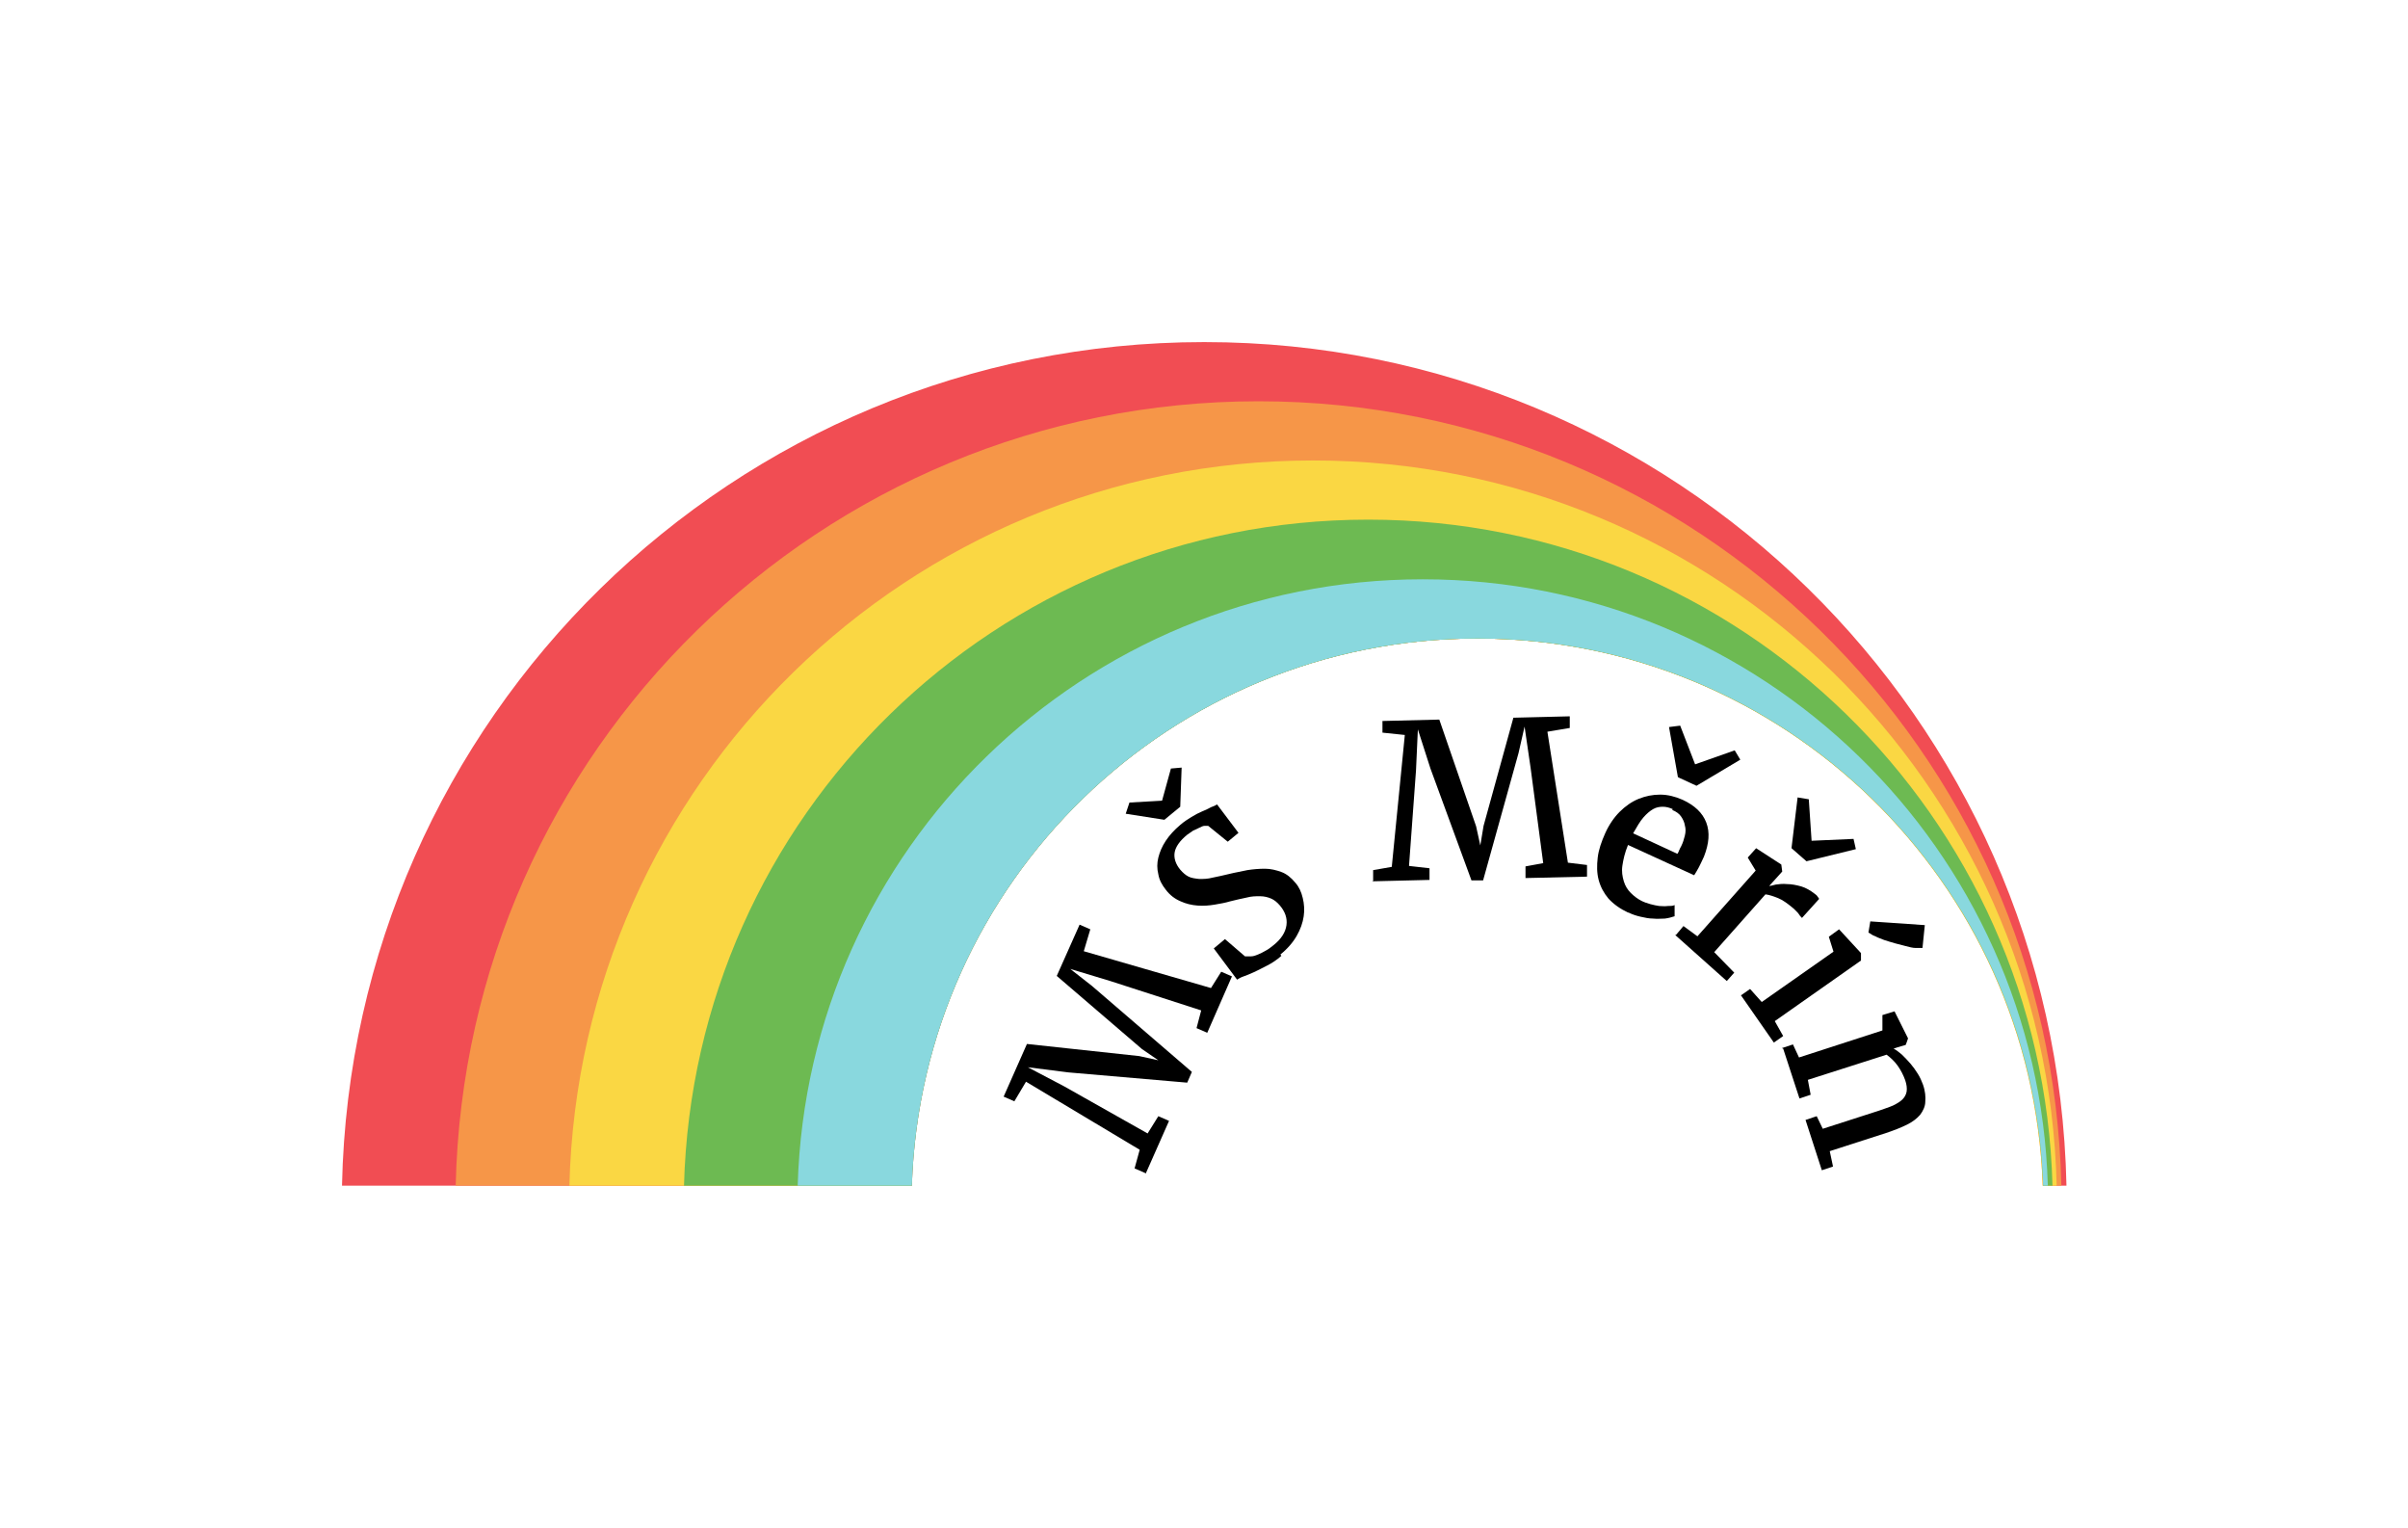 <?xml version="1.0" encoding="UTF-8"?>
<svg xmlns="http://www.w3.org/2000/svg" version="1.1" viewBox="0 0 516.8 327.8" width="516.8" height="327.8">
  <defs>
    <style>
      .cls-1 {
        fill: #fad743;
      }

      .cls-2 {
        fill: #f69648;
      }

      .cls-3 {
        fill: #89d8de;
      }

      .cls-4 {
        fill: #6dba52;
      }

      .cls-5 {
        fill: #f14d53;
      }
    </style>
  </defs>
  <!-- Generator: Adobe Illustrator 28.6.0, SVG Export Plug-In . SVG Version: 1.2.0 Build 709)  -->
  <g>
    <g id="Vrstva_1">
      <path class="cls-5" d="M258.4,73.4c-100.9,0-182.9,80.7-185,181h122.3c2.1-65.2,55.6-117.4,121.4-117.4s119.2,52.2,121.4,117.4h5c-2.1-100.4-84.2-181-185-181Z"/>
      <path class="cls-2" d="M270.1,86.1c-93.8,0-170.2,75-172.3,168.3h97.8c2.1-65.2,55.6-117.4,121.4-117.4s119.2,52.2,121.4,117.4h4c-2.1-93.3-78.5-168.3-172.3-168.3Z"/>
      <path class="cls-1" d="M281.8,98.8c-86.8,0-157.4,69.3-159.6,155.6h73.4c2.1-65.2,55.6-117.4,121.4-117.4s119.2,52.2,121.4,117.4h3c-2.1-86.3-72.8-155.6-159.6-155.6Z"/>
      <path class="cls-4" d="M293.6,111.5c-79.8,0-144.7,63.6-146.8,142.9h48.9c2.1-65.2,55.6-117.4,121.4-117.4s119.2,52.2,121.4,117.4h2c-2.1-79.3-67.1-142.9-146.8-142.9Z"/>
      <path class="cls-3" d="M305.3,124.3c-72.7,0-132,57.9-134.1,130.1h24.5c2.1-65.2,55.6-117.4,121.4-117.4s119.2,52.2,121.4,117.4h1c-2.1-72.2-61.4-130.1-134.1-130.1Z"/>
      <g>
        <path d="M245.8,251.7l-2.3-1,1.1-4-24.4-14.6-2.5,4.2-2.3-1,5-11.3,24.1,2.6,4.1.9-3.5-2.4-18.3-15.7,4.9-11,2.3,1-1.4,4.7,27.3,7.9,2.2-3.5,2.3,1-5.3,12.1-2.3-1,1-3.8-19.5-6.3-8.6-2.6,4.6,3.6,21.5,18.5-1,2.3-25.5-2.2-8.7-1.1,7.8,4.1,17.9,10.1,2.3-3.7,2.3,1-5,11.3Z"/>
        <path d="M249.9,175.9l-8.3-1.3.8-2.4,7-.4,1.9-6.9,2.3-.2-.3,8.4-3.4,2.8ZM275,205.1c-1,.9-2.1,1.6-3.1,2.1s-1.9,1-2.8,1.4c-.9.4-1.6.7-2.2.9s-1.1.5-1.4.7l-5-6.7,2.4-2,4.3,3.7c.4,0,.8,0,1.3,0,.5,0,1-.2,1.5-.4.5-.2,1.1-.5,1.6-.8.6-.3,1.1-.7,1.6-1.1,1.8-1.4,2.7-2.9,2.9-4.4.2-1.5-.3-2.9-1.4-4.2-.6-.7-1.2-1.2-1.9-1.5-.7-.3-1.5-.5-2.4-.5s-1.8,0-2.9.3c-1.1.2-2.2.5-3.5.8-1,.3-2.1.5-3.3.7-1.2.2-2.4.3-3.7.2s-2.5-.4-3.6-.9c-1.2-.5-2.3-1.3-3.2-2.5-.8-1-1.4-2.1-1.6-3.3-.3-1.2-.3-2.4,0-3.6.3-1.2.8-2.4,1.6-3.6.8-1.2,1.8-2.3,3.1-3.4.8-.7,1.6-1.2,2.4-1.7.8-.5,1.6-.9,2.3-1.2.7-.3,1.4-.6,1.9-.9.6-.2,1-.4,1.3-.6l4.6,6.1-2.3,1.9-4.2-3.4c-.2,0-.5,0-.8,0-.3,0-.7.2-1.1.4-.4.2-.8.4-1.3.6-.4.3-.9.6-1.3.9-1.6,1.3-2.5,2.6-2.7,3.8s.2,2.5,1.2,3.7c.6.7,1.2,1.2,1.8,1.5s1.4.4,2.3.5c.8,0,1.8,0,2.9-.3,1.1-.2,2.3-.5,3.6-.8,1.2-.3,2.5-.5,3.8-.8,1.3-.2,2.5-.3,3.8-.3,1.2,0,2.4.3,3.5.7s2.1,1.2,3,2.3c.8.9,1.3,2,1.6,3.3.3,1.2.4,2.6.2,3.9-.2,1.4-.7,2.8-1.5,4.2-.8,1.4-2,2.8-3.5,4Z"/>
        <path d="M294.7,189.2v-2.5c0,0,4-.7,4-.7l2.8-28.3-4.8-.5v-2.5c0,0,12.2-.3,12.2-.3l7.9,22.9.9,4.1.7-4.2,6.4-23.2,12.1-.3v2.5c0,0-4.8.8-4.8.8l4.4,28.1,4.1.5v2.5c0,0-13.2.3-13.2.3v-2.5c0,0,3.8-.7,3.8-.7l-2.7-20.4-1.3-8.9-1.3,5.7-7.6,27.3h-2.5c0,0-8.8-24-8.8-24l-2.7-8.4-.4,8.8-1.5,20.5,4.4.5v2.5c0,0-12.3.3-12.3.3Z"/>
        <path d="M349.4,195.8c-1.7-.8-3.1-1.8-4.2-3-1-1.2-1.7-2.5-2.1-4-.4-1.5-.4-3.1-.2-4.8.2-1.7.8-3.4,1.6-5.2.8-1.8,1.9-3.4,3.1-4.6,1.2-1.2,2.6-2.2,4.1-2.8,1.5-.6,3-.9,4.6-.9s3.2.4,4.8,1.1c2.6,1.2,4.3,2.8,5.1,4.9.8,2.1.6,4.5-.5,7.3-.4.9-.8,1.7-1.1,2.3s-.7,1.2-1,1.7l-14.2-6.5h0c-.7,1.7-1,3.1-1.2,4.4s0,2.4.3,3.4c.3,1,.8,1.8,1.5,2.5.7.7,1.5,1.3,2.3,1.7.6.3,1.2.5,1.9.7.7.2,1.3.3,1.9.4.6,0,1.2.1,1.8,0,.6,0,1.1,0,1.5-.2v2.4c-.6.2-1.3.4-2.1.5-.8,0-1.6.1-2.5,0-.9,0-1.8-.2-2.7-.4-.9-.2-1.8-.5-2.6-.9ZM359,173.6c-.7-.3-1.4-.5-2.1-.5-.7,0-1.4.1-2.1.5-.7.4-1.4,1-2.1,1.8-.7.8-1.4,2-2.2,3.4l9.5,4.4c.2-.3.3-.5.4-.8.1-.3.3-.6.4-.8.4-.8.6-1.5.8-2.3.2-.8.2-1.5,0-2.2-.1-.7-.4-1.3-.8-1.9-.4-.6-1.1-1.1-1.9-1.4ZM360.1,166.7l-1.9-10.7,2.4-.3,3.2,8.3,8.5-3,1.2,2-9.4,5.6-3.9-1.8Z"/>
        <path d="M359.7,200.6l1.6-1.9,3,2.2,12.5-14.1-1.7-2.8,1.8-2,5.4,3.5h0c0,0,.2,1.5.2,1.5l-.9,1-1.9,2.1h0c.2,0,.7-.1,1.4-.3.7-.1,1.5-.2,2.5-.1.9,0,1.9.2,3,.5,1,.3,2,.9,2.9,1.6.3.2.5.4.6.6.1.2.3.3.3.5l-3.7,4.1c0,0,0-.2-.2-.3s-.2-.3-.4-.5c-.1-.2-.3-.4-.5-.6-.2-.2-.4-.4-.6-.6-1.3-1.1-2.4-1.9-3.4-2.3s-1.9-.7-2.7-.8l-11,12.4,4.3,4.4-1.6,1.8-11.1-9.9ZM384.5,181.9l1.3-10.8,2.4.4.6,8.9,9-.4.5,2.2-10.6,2.6-3.2-2.8Z"/>
        <path d="M373.6,213.6l2-1.4,2.5,2.8,15.4-10.8-1-3.2,2.2-1.6,4.7,5.1h0c0,0,0,1.6,0,1.6l-18.5,13,1.8,3.2-2,1.4-7.1-10.2ZM401,200.1l.4-2.4,11.7.8h0s-.5,4.9-.5,4.9c-.4,0-.9,0-1.5,0-.6,0-1.3-.2-2.1-.4-.8-.2-1.5-.4-2.3-.6-.8-.2-1.6-.5-2.3-.7-.7-.3-1.4-.5-1.9-.8-.6-.2-1-.5-1.3-.7h0Z"/>
        <path d="M382.4,224.9l2.4-.8,1.3,2.8,17.9-5.8v-3.3s2.6-.8,2.6-.8l2.9,5.8h0c0,.1-.5,1.4-.5,1.4l-1.7.5-.9.3c.6.3,1.2.8,1.8,1.3.6.6,1.2,1.2,1.8,1.9.6.7,1.1,1.4,1.6,2.2s.8,1.5,1.1,2.3c.5,1.4.6,2.7.5,3.7,0,1-.5,2-1.1,2.8-.7.8-1.6,1.5-2.8,2.1-1.2.6-2.7,1.2-4.5,1.8l-12.1,3.9.7,3.3-2.4.8-3.5-10.8,2.4-.8,1.3,2.7,12.1-3.9c1.1-.4,2.1-.7,3-1.1.8-.4,1.5-.8,2-1.3.5-.5.8-1.1.9-1.7.1-.7,0-1.5-.3-2.4-.4-1.1-.9-2.1-1.6-3.1-.7-1-1.6-1.8-2.4-2.4l-16.9,5.4.6,3.2-2.4.8-3.5-10.7Z"/>
      </g>
    </g>
  </g>
</svg>